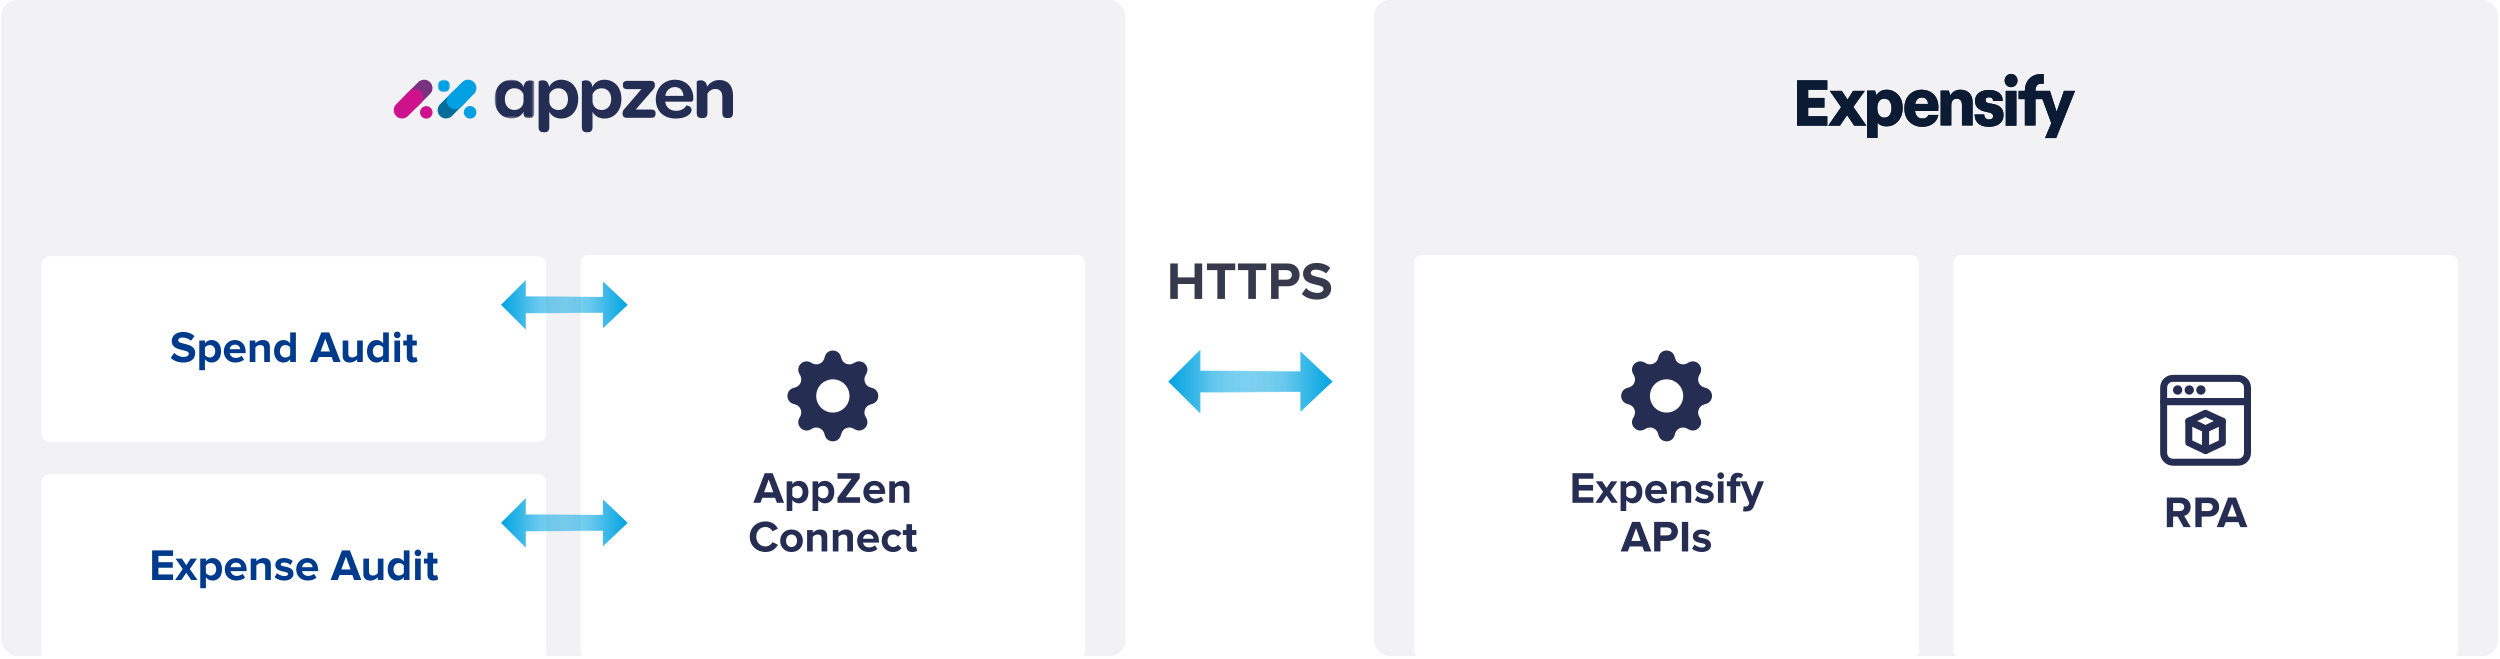 <svg width="873" height="230" viewBox="0 0 873 230" fill="none" xmlns="http://www.w3.org/2000/svg">
<g clip-path="url(#clip0_306_20740)">
<rect x="0.4" width="392.647" height="229.103" rx="5.639" fill="#F2F2F4"/>
<path fill-rule="evenodd" clip-rule="evenodd" d="M162.311 35.999L159.47 38.84L157.79 40.524C157.778 40.536 157.766 40.548 157.754 40.556C156.613 41.661 154.794 41.649 153.669 40.524C153.098 39.958 152.817 39.209 152.817 38.464C152.817 37.719 153.098 36.97 153.669 36.403L155.349 34.723L158.194 31.878C159.331 30.741 161.174 30.741 162.311 31.878C163.452 33.015 163.452 34.862 162.311 35.999Z" fill="#006D9B"/>
<path fill-rule="evenodd" clip-rule="evenodd" d="M198.345 34.611C198.345 32.337 196.997 30.831 195.068 30.831C193.482 30.831 192.372 31.65 191.817 32.946V35.377C191.817 37.174 193.27 38.416 195.015 38.416C197.023 38.416 198.345 36.884 198.345 34.611ZM201.914 34.584C201.914 38.602 199.482 41.403 195.94 41.403C193.958 41.403 192.504 40.346 191.817 39.051V44.39C191.817 45.737 191.13 46.187 190.178 46.187H189.782C188.777 46.187 188.09 45.764 188.09 44.39V28.46C188.09 28.328 188.751 28.037 189.517 28.037C190.363 28.037 191.341 28.399 191.658 29.8C191.685 29.906 191.711 30.17 191.738 30.381C192.504 28.822 194.011 27.844 195.966 27.844C199.455 27.844 201.914 30.461 201.914 34.584Z" fill="#242E54"/>
<mask id="mask0_306_20740" style="mask-type:alpha" maskUnits="userSpaceOnUse" x="172" y="27" width="15" height="15">
<path fill-rule="evenodd" clip-rule="evenodd" d="M172.719 27.831H186.542V41.39H172.719V27.831Z" fill="white"/>
</mask>
<g mask="url(#mask0_306_20740)">
<path fill-rule="evenodd" clip-rule="evenodd" d="M179.617 38.403C181.361 38.403 182.814 37.161 182.814 35.364V32.932C182.259 31.637 181.149 30.817 179.564 30.817C177.634 30.817 176.286 32.324 176.286 34.597C176.286 36.87 177.608 38.403 179.617 38.403ZM178.665 27.831C180.621 27.831 182.128 28.809 182.894 30.368C182.921 30.157 182.947 29.892 182.973 29.787C183.291 28.386 184.269 28.024 185.114 28.024C185.881 28.024 186.541 28.315 186.541 28.447V39.451C186.541 40.825 185.854 41.248 184.85 41.248H184.454C183.502 41.248 182.815 40.798 182.815 39.451V39.037C182.128 40.332 180.674 41.39 178.692 41.39C175.15 41.39 172.718 38.588 172.718 34.57C172.718 30.448 175.176 27.831 178.665 27.831Z" fill="#242E54"/>
</g>
<path fill-rule="evenodd" clip-rule="evenodd" d="M213.438 34.611C213.438 32.337 212.09 30.831 210.16 30.831C208.574 30.831 207.464 31.65 206.909 32.946V35.377C206.909 37.174 208.363 38.416 210.107 38.416C212.116 38.416 213.438 36.884 213.438 34.611ZM217.006 34.584C217.006 38.602 214.574 41.403 211.032 41.403C209.05 41.403 207.596 40.346 206.91 39.051V44.39C206.91 45.737 206.222 46.187 205.271 46.187H204.874C203.869 46.187 203.183 45.764 203.183 44.39V28.46C203.183 28.328 203.844 28.037 204.61 28.037C205.455 28.037 206.433 28.399 206.75 29.8C206.777 29.906 206.803 30.17 206.83 30.381C207.596 28.822 209.103 27.844 211.059 27.844C214.548 27.844 217.006 30.461 217.006 34.584Z" fill="#242E54"/>
<path fill-rule="evenodd" clip-rule="evenodd" d="M217.407 39.601C217.407 38.755 217.645 38.49 218.227 37.83L223.989 31.117H218.993C217.989 31.117 217.513 30.694 217.513 29.768V29.583C217.513 28.711 217.989 28.235 218.993 28.235H227.266C228.297 28.235 228.693 28.87 228.693 29.531V29.716C228.693 30.509 228.482 30.8 227.9 31.46L221.98 38.253H227.451C228.455 38.253 228.931 38.676 228.931 39.601V39.759C228.931 40.658 228.455 41.134 227.451 41.134H218.835C217.804 41.134 217.407 40.473 217.407 39.812V39.601Z" fill="#242E54"/>
<path fill-rule="evenodd" clip-rule="evenodd" d="M235.658 30.404C233.888 30.404 232.566 31.673 232.328 33.47H238.672C238.566 31.594 237.43 30.404 235.658 30.404ZM235.685 27.84C239.517 27.84 242.107 30.51 242.107 34.289V34.527C242.081 35.162 241.896 35.505 241.209 35.505H232.275L232.355 35.928C232.751 37.62 234.152 38.703 236.055 38.703C237.984 38.703 239.094 37.858 239.676 36.827C239.702 36.774 241.5 36.932 241.5 38.413C241.5 39.126 240.997 39.866 240.072 40.421C239.121 41.003 237.747 41.4 235.949 41.4C231.747 41.4 228.998 38.783 228.998 34.686C228.998 30.747 231.799 27.84 235.685 27.84Z" fill="#242E54"/>
<path fill-rule="evenodd" clip-rule="evenodd" d="M255.963 33.258V39.469C255.963 40.817 255.25 41.239 254.298 41.239H253.902C252.924 41.239 252.237 40.843 252.237 39.469V33.839C252.237 32.121 251.364 31.063 249.858 31.063C248.563 31.063 247.559 31.751 247.03 32.755V39.469C247.03 40.817 246.343 41.239 245.391 41.239H244.995C243.99 41.239 243.303 40.843 243.303 39.469V28.46C243.303 28.328 243.964 28.037 244.704 28.037C245.708 28.037 246.712 28.606 246.924 30.271C247.849 28.896 249.197 27.945 251.18 27.945C254.536 27.945 255.963 30.324 255.963 33.258Z" fill="#242E54"/>
<path fill-rule="evenodd" clip-rule="evenodd" d="M151.046 39.24C151.046 40.45 150.066 41.431 148.856 41.431C147.646 41.431 146.666 40.45 146.666 39.24C146.666 38.031 147.646 37.05 148.856 37.05C150.066 37.05 151.046 38.031 151.046 39.24Z" fill="#CE128C"/>
<path fill-rule="evenodd" clip-rule="evenodd" d="M166.358 39.225C166.358 40.435 165.378 41.416 164.168 41.416C162.959 41.416 161.979 40.435 161.979 39.225C161.979 38.016 162.959 37.035 164.168 37.035C165.378 37.035 166.358 38.016 166.358 39.225Z" fill="#00A0E3"/>
<mask id="mask1_306_20740" style="mask-type:alpha" maskUnits="userSpaceOnUse" x="152" y="27" width="6" height="6">
<path fill-rule="evenodd" clip-rule="evenodd" d="M152.819 27.831H157.199V32.211H152.819V27.831Z" fill="white"/>
</mask>
<g mask="url(#mask1_306_20740)">
<path fill-rule="evenodd" clip-rule="evenodd" d="M157.199 30.021C157.199 31.23 156.219 32.211 155.009 32.211C153.8 32.211 152.819 31.23 152.819 30.021C152.819 28.811 153.8 27.831 155.009 27.831C156.219 27.831 157.199 28.811 157.199 30.021Z" fill="#00A0E3"/>
</g>
<path fill-rule="evenodd" clip-rule="evenodd" d="M165.503 32.807L162.662 35.648L160.981 37.333C160.97 37.344 160.958 37.356 160.946 37.364C159.805 38.47 157.986 38.458 156.861 37.333C156.29 36.766 156.009 36.017 156.009 35.272C156.009 34.527 156.29 33.778 156.861 33.212L158.541 31.532L161.386 28.687C162.523 27.549 164.365 27.549 165.503 28.687C166.644 29.824 166.644 31.67 165.503 32.807Z" fill="#00A0E3"/>
<path fill-rule="evenodd" clip-rule="evenodd" d="M150.173 32.807L147.332 35.648L145.651 37.333C145.64 37.344 145.628 37.356 145.616 37.364C144.475 38.47 142.656 38.458 141.531 37.333C140.96 36.766 140.679 36.017 140.679 35.272C140.679 34.527 140.96 33.778 141.531 33.212L143.211 31.532L146.056 28.687C147.193 27.549 149.035 27.549 150.173 28.687C151.314 29.824 151.314 31.67 150.173 32.807Z" fill="#78317E"/>
<path fill-rule="evenodd" clip-rule="evenodd" d="M146.978 36.002L144.137 38.843L142.457 40.527C142.445 40.539 142.433 40.551 142.421 40.559C141.28 41.664 139.461 41.653 138.336 40.527C137.765 39.961 137.484 39.212 137.484 38.467C137.484 37.721 137.765 36.973 138.336 36.406L140.016 34.726L142.861 31.881C143.998 30.744 145.841 30.744 146.978 31.881C148.119 33.018 148.119 34.865 146.978 36.002Z" fill="#CE128C"/>
<g filter="url(#filter0_ddd_306_20740)">
<path d="M14.499 76.838C14.499 75.28 15.761 74.018 17.319 74.018H187.912C189.469 74.018 190.732 75.28 190.732 76.838V136.052C190.732 137.609 189.469 138.871 187.912 138.871H17.319C15.761 138.871 14.499 137.609 14.499 136.052V76.838Z" fill="white"/>
<path d="M64.03 111.131C66.806 111.131 68.171 109.704 68.171 107.812C68.171 103.95 62.231 105.051 62.231 103.423C62.231 102.803 62.759 102.4 63.689 102.4C64.744 102.4 65.86 102.756 66.698 103.532L67.923 101.888C66.899 100.942 65.535 100.445 63.891 100.445C61.456 100.445 59.967 101.872 59.967 103.594C59.967 107.486 65.922 106.23 65.922 108.029C65.922 108.634 65.349 109.177 64.123 109.177C62.697 109.177 61.565 108.525 60.836 107.765L59.626 109.487C60.603 110.464 62.03 111.131 64.03 111.131ZM73.872 111.131C75.795 111.131 77.191 109.689 77.191 107.192C77.191 104.695 75.795 103.268 73.872 103.268C72.957 103.268 72.135 103.671 71.561 104.4V103.454H69.592V113.798H71.561V109.983C72.182 110.759 72.988 111.131 73.872 111.131ZM73.252 109.378C72.616 109.378 71.887 108.991 71.561 108.51V105.873C71.903 105.377 72.616 105.02 73.252 105.02C74.384 105.02 75.159 105.904 75.159 107.192C75.159 108.494 74.384 109.378 73.252 109.378ZM82.154 111.131C83.317 111.131 84.496 110.774 85.24 110.092L84.356 108.789C83.875 109.254 83.007 109.518 82.371 109.518C81.099 109.518 80.355 108.758 80.215 107.843H85.783V107.378C85.783 104.943 84.278 103.268 82.03 103.268C79.766 103.268 78.153 105.02 78.153 107.192C78.153 109.595 79.874 111.131 82.154 111.131ZM83.891 106.478H80.2C80.277 105.734 80.805 104.881 82.03 104.881C83.332 104.881 83.829 105.765 83.891 106.478ZM94.246 110.945V105.656C94.246 104.199 93.455 103.268 91.796 103.268C90.586 103.268 89.656 103.857 89.175 104.416V103.454H87.206V110.945H89.175V105.889C89.516 105.455 90.106 105.02 90.881 105.02C91.718 105.02 92.261 105.377 92.261 106.416V110.945H94.246ZM103.32 110.945V100.601H101.335V104.416C100.746 103.64 99.909 103.268 99.025 103.268C97.117 103.268 95.706 104.757 95.706 107.192C95.706 109.704 97.148 111.131 99.025 111.131C99.939 111.131 100.746 110.728 101.335 109.983V110.945H103.32ZM99.645 109.378C98.513 109.378 97.737 108.494 97.737 107.192C97.737 105.904 98.513 105.02 99.645 105.02C100.296 105.02 101.01 105.377 101.335 105.873V108.525C101.01 109.022 100.296 109.378 99.645 109.378ZM118.949 110.945L114.964 100.601H112.203L108.218 110.945H110.714L111.366 109.192H115.801L116.453 110.945H118.949ZM115.196 107.254H111.971L113.583 102.803L115.196 107.254ZM126.687 110.945V103.454H124.717V108.525C124.376 108.96 123.771 109.378 123.011 109.378C122.174 109.378 121.631 109.037 121.631 107.998V103.454H119.661V108.774C119.661 110.231 120.437 111.131 122.081 111.131C123.306 111.131 124.205 110.557 124.717 109.999V110.945H126.687ZM135.776 110.945V100.601H133.791V104.416C133.202 103.64 132.364 103.268 131.48 103.268C129.573 103.268 128.161 104.757 128.161 107.192C128.161 109.704 129.604 111.131 131.48 111.131C132.395 111.131 133.202 110.728 133.791 109.983V110.945H135.776ZM132.101 109.378C130.968 109.378 130.193 108.494 130.193 107.192C130.193 105.904 130.968 105.02 132.101 105.02C132.752 105.02 133.465 105.377 133.791 105.873V108.525C133.465 109.022 132.752 109.378 132.101 109.378ZM138.706 102.648C139.358 102.648 139.885 102.12 139.885 101.469C139.885 100.818 139.358 100.306 138.706 100.306C138.07 100.306 137.543 100.818 137.543 101.469C137.543 102.12 138.07 102.648 138.706 102.648ZM139.699 110.945V103.454H137.729V110.945H139.699ZM144.164 111.131C144.986 111.131 145.513 110.914 145.808 110.65L145.389 109.146C145.281 109.27 145.002 109.378 144.707 109.378C144.273 109.378 144.025 109.022 144.025 108.541V105.176H145.544V103.454H144.025V101.407H142.055V103.454H140.814V105.176H142.055V109.068C142.055 110.417 142.784 111.131 144.164 111.131Z" fill="#003A8C"/>
</g>
<g filter="url(#filter1_ddd_306_20740)">
<path d="M14.499 152.97C14.499 151.413 15.761 150.15 17.319 150.15H187.912C189.469 150.15 190.732 151.413 190.732 152.97V212.184C190.732 213.742 189.469 215.004 187.912 215.004H17.319C15.761 215.004 14.499 213.742 14.499 212.184V152.97Z" fill="white"/>
<path d="M60.443 187.077V185.139H55.325V182.781H60.334V180.843H55.325V178.672H60.443V176.733H53.123V187.077H60.443ZM68.957 187.077L66.29 183.231L68.786 179.587H66.584L65.049 181.882L63.498 179.587H61.296L63.808 183.231L61.141 187.077H63.327L65.049 184.549L66.755 187.077H68.957ZM74.213 187.263C76.136 187.263 77.532 185.821 77.532 183.324C77.532 180.827 76.136 179.401 74.213 179.401C73.298 179.401 72.476 179.804 71.902 180.533V179.587H69.933V189.931H71.902V186.116C72.522 186.891 73.329 187.263 74.213 187.263ZM73.593 185.511C72.957 185.511 72.228 185.123 71.902 184.642V182.006C72.243 181.51 72.957 181.153 73.593 181.153C74.725 181.153 75.5 182.037 75.5 183.324C75.5 184.627 74.725 185.511 73.593 185.511ZM82.495 187.263C83.658 187.263 84.836 186.907 85.581 186.224L84.697 184.922C84.216 185.387 83.347 185.65 82.712 185.65C81.44 185.65 80.696 184.891 80.556 183.976H86.124V183.51C86.124 181.075 84.619 179.401 82.371 179.401C80.106 179.401 78.493 181.153 78.493 183.324C78.493 185.728 80.215 187.263 82.495 187.263ZM84.231 182.611H80.54C80.618 181.866 81.145 181.013 82.371 181.013C83.673 181.013 84.169 181.897 84.231 182.611ZM94.587 187.077V181.789C94.587 180.331 93.796 179.401 92.137 179.401C90.927 179.401 89.997 179.99 89.516 180.548V179.587H87.546V187.077H89.516V182.022C89.857 181.587 90.446 181.153 91.222 181.153C92.059 181.153 92.602 181.51 92.602 182.549V187.077H94.587ZM99.226 187.263C101.304 187.263 102.482 186.255 102.482 184.875C102.482 181.851 98.031 182.781 98.031 181.68C98.031 181.262 98.497 180.951 99.21 180.951C100.125 180.951 100.978 181.355 101.428 181.82L102.219 180.424C101.474 179.835 100.466 179.401 99.21 179.401C97.225 179.401 96.139 180.502 96.139 181.758C96.139 184.704 100.575 183.696 100.575 184.922C100.575 185.387 100.172 185.713 99.319 185.713C98.388 185.713 97.287 185.201 96.729 184.673L95.876 186.1C96.667 186.829 97.923 187.263 99.226 187.263ZM107.438 187.263C108.602 187.263 109.78 186.907 110.525 186.224L109.641 184.922C109.16 185.387 108.291 185.65 107.656 185.65C106.384 185.65 105.639 184.891 105.5 183.976H111.067V183.51C111.067 181.075 109.563 179.401 107.314 179.401C105.05 179.401 103.437 181.153 103.437 183.324C103.437 185.728 105.159 187.263 107.438 187.263ZM109.175 182.611H105.484C105.562 181.866 106.089 181.013 107.314 181.013C108.617 181.013 109.113 181.897 109.175 182.611ZM126.166 187.077L122.18 176.733H119.42L115.434 187.077H117.931L118.582 185.325H123.018L123.669 187.077H126.166ZM122.413 183.386H119.187L120.8 178.935L122.413 183.386ZM133.903 187.077V179.587H131.934V184.658C131.592 185.092 130.988 185.511 130.228 185.511C129.39 185.511 128.847 185.17 128.847 184.131V179.587H126.878V184.906C126.878 186.364 127.653 187.263 129.297 187.263C130.522 187.263 131.422 186.69 131.934 186.131V187.077H133.903ZM142.993 187.077V176.733H141.008V180.548C140.418 179.773 139.581 179.401 138.697 179.401C136.789 179.401 135.378 180.889 135.378 183.324C135.378 185.837 136.82 187.263 138.697 187.263C139.612 187.263 140.418 186.86 141.008 186.116V187.077H142.993ZM139.317 185.511C138.185 185.511 137.41 184.627 137.41 183.324C137.41 182.037 138.185 181.153 139.317 181.153C139.969 181.153 140.682 181.51 141.008 182.006V184.658C140.682 185.154 139.969 185.511 139.317 185.511ZM145.923 178.78C146.574 178.78 147.101 178.253 147.101 177.602C147.101 176.95 146.574 176.438 145.923 176.438C145.287 176.438 144.76 176.95 144.76 177.602C144.76 178.253 145.287 178.78 145.923 178.78ZM146.915 187.077V179.587H144.946V187.077H146.915ZM151.381 187.263C152.203 187.263 152.73 187.046 153.025 186.783L152.606 185.278C152.497 185.402 152.218 185.511 151.924 185.511C151.489 185.511 151.241 185.154 151.241 184.673V181.308H152.761V179.587H151.241V177.54H149.272V179.587H148.031V181.308H149.272V185.201C149.272 186.55 150 187.263 151.381 187.263Z" fill="#003A8C"/>
</g>
<g filter="url(#filter2_ddd_306_20740)">
<rect x="202.716" y="74.018" width="176.233" height="140.986" rx="2.731" fill="white"/>
<path d="M293.618 109.502C292.799 106.726 288.865 106.726 288.047 109.502L287.848 110.176C287.726 110.592 287.512 110.975 287.223 111.297C286.933 111.619 286.575 111.872 286.175 112.038C285.775 112.204 285.342 112.278 284.91 112.255C284.477 112.232 284.055 112.112 283.675 111.905L283.06 111.568C280.517 110.184 277.735 112.966 279.121 115.508L279.456 116.124C280.34 117.75 279.501 119.774 277.727 120.298L277.053 120.496C274.277 121.315 274.277 125.248 277.053 126.067L277.727 126.265C278.143 126.388 278.525 126.601 278.848 126.891C279.17 127.181 279.423 127.539 279.589 127.939C279.755 128.339 279.829 128.771 279.806 129.204C279.783 129.636 279.663 130.058 279.456 130.439L279.119 131.053C277.735 133.597 280.517 136.379 283.058 134.993L283.675 134.658C284.055 134.45 284.477 134.331 284.91 134.308C285.342 134.285 285.775 134.359 286.175 134.525C286.575 134.69 286.933 134.944 287.223 135.266C287.512 135.588 287.726 135.971 287.848 136.386L288.047 137.061C288.865 139.836 292.799 139.836 293.618 137.061L293.816 136.386C293.938 135.971 294.152 135.588 294.442 135.266C294.731 134.944 295.089 134.69 295.49 134.525C295.89 134.359 296.322 134.285 296.755 134.308C297.187 134.331 297.609 134.45 297.989 134.658L298.604 134.995C301.148 136.379 303.929 133.597 302.543 131.055L302.208 130.439C302.001 130.058 301.882 129.636 301.859 129.204C301.836 128.771 301.91 128.339 302.075 127.939C302.241 127.539 302.494 127.181 302.817 126.891C303.139 126.601 303.522 126.388 303.937 126.265L304.611 126.067C307.387 125.248 307.387 121.315 304.611 120.496L303.937 120.298C303.522 120.175 303.139 119.961 302.817 119.672C302.494 119.382 302.241 119.024 302.075 118.624C301.91 118.224 301.836 117.792 301.859 117.359C301.882 116.926 302.001 116.504 302.208 116.124L302.545 115.509C303.929 112.966 301.148 110.184 298.606 111.57L297.989 111.905C297.609 112.112 297.187 112.232 296.755 112.255C296.322 112.278 295.89 112.204 295.49 112.038C295.089 111.872 294.731 111.619 294.442 111.297C294.152 110.975 293.938 110.592 293.816 110.176L293.618 109.502ZM290.832 129.09C289.291 129.09 287.814 128.478 286.725 127.389C285.635 126.3 285.023 124.822 285.023 123.281C285.023 121.741 285.635 120.263 286.725 119.174C287.814 118.084 289.291 117.472 290.832 117.472C292.372 117.472 293.849 118.084 294.938 119.173C296.027 120.262 296.639 121.739 296.639 123.279C296.639 124.82 296.027 126.297 294.938 127.386C293.849 128.475 292.372 129.086 290.832 129.086V129.09Z" fill="#252D53"/>
<path d="M273.795 160.601L269.809 150.257H267.048L263.063 160.601H265.56L266.211 158.849H270.646L271.298 160.601H273.795ZM270.042 156.91H266.816L268.429 152.459L270.042 156.91ZM278.984 160.788C280.907 160.788 282.302 159.345 282.302 156.848C282.302 154.352 280.907 152.925 278.984 152.925C278.069 152.925 277.247 153.328 276.673 154.057V153.111H274.703V163.455H276.673V159.64C277.293 160.415 278.1 160.788 278.984 160.788ZM278.363 159.035C277.727 159.035 276.999 158.647 276.673 158.167V155.53C277.014 155.034 277.727 154.677 278.363 154.677C279.495 154.677 280.271 155.561 280.271 156.848C280.271 158.151 279.495 159.035 278.363 159.035ZM288.025 160.788C289.948 160.788 291.344 159.345 291.344 156.848C291.344 154.352 289.948 152.925 288.025 152.925C287.11 152.925 286.288 153.328 285.714 154.057V153.111H283.745V163.455H285.714V159.64C286.335 160.415 287.141 160.788 288.025 160.788ZM287.405 159.035C286.769 159.035 286.04 158.647 285.714 158.167V155.53C286.056 155.034 286.769 154.677 287.405 154.677C288.537 154.677 289.312 155.561 289.312 156.848C289.312 158.151 288.537 159.035 287.405 159.035ZM300.339 160.601V158.663H295.345L300.23 152.025V150.257H292.461V152.196H297.346L292.461 158.818V160.601H300.339ZM305.485 160.788C306.648 160.788 307.826 160.431 308.571 159.748L307.687 158.446C307.206 158.911 306.338 159.175 305.702 159.175C304.43 159.175 303.686 158.415 303.546 157.5H309.114V157.034C309.114 154.6 307.609 152.925 305.361 152.925C303.096 152.925 301.484 154.677 301.484 156.848C301.484 159.252 303.205 160.788 305.485 160.788ZM307.222 156.135H303.531C303.608 155.391 304.135 154.538 305.361 154.538C306.663 154.538 307.16 155.422 307.222 156.135ZM317.577 160.601V155.313C317.577 153.855 316.786 152.925 315.127 152.925C313.917 152.925 312.987 153.514 312.506 154.072V153.111H310.536V160.601H312.506V155.546C312.847 155.111 313.436 154.677 314.212 154.677C315.049 154.677 315.592 155.034 315.592 156.073V160.601H317.577ZM267.34 177.788C269.605 177.788 270.923 176.531 271.652 175.244L269.76 174.329C269.326 175.167 268.395 175.833 267.34 175.833C265.448 175.833 264.084 174.391 264.084 172.437C264.084 170.483 265.448 169.041 267.34 169.041C268.395 169.041 269.326 169.708 269.76 170.545L271.652 169.615C270.923 168.312 269.605 167.087 267.34 167.087C264.223 167.087 261.819 169.242 261.819 172.437C261.819 175.616 264.223 177.788 267.34 177.788ZM276.39 177.788C278.871 177.788 280.36 175.973 280.36 173.848C280.36 171.724 278.871 169.925 276.39 169.925C273.924 169.925 272.435 171.724 272.435 173.848C272.435 175.973 273.924 177.788 276.39 177.788ZM276.39 176.035C275.165 176.035 274.483 175.027 274.483 173.848C274.483 172.685 275.165 171.677 276.39 171.677C277.631 171.677 278.313 172.685 278.313 173.848C278.313 175.027 277.631 176.035 276.39 176.035ZM288.877 177.601V172.313C288.877 170.855 288.086 169.925 286.427 169.925C285.217 169.925 284.287 170.514 283.806 171.072V170.111H281.837V177.601H283.806V172.546C284.147 172.111 284.737 171.677 285.512 171.677C286.35 171.677 286.892 172.034 286.892 173.073V177.601H288.877ZM297.858 177.601V172.313C297.858 170.855 297.067 169.925 295.408 169.925C294.198 169.925 293.268 170.514 292.787 171.072V170.111H290.818V177.601H292.787V172.546C293.128 172.111 293.718 171.677 294.493 171.677C295.331 171.677 295.873 172.034 295.873 173.073V177.601H297.858ZM303.319 177.788C304.482 177.788 305.661 177.431 306.405 176.748L305.521 175.446C305.04 175.911 304.172 176.175 303.536 176.175C302.264 176.175 301.52 175.415 301.38 174.5H306.948V174.034C306.948 171.6 305.444 169.925 303.195 169.925C300.931 169.925 299.318 171.677 299.318 173.848C299.318 176.252 301.039 177.788 303.319 177.788ZM305.056 173.135H301.365C301.442 172.391 301.97 171.538 303.195 171.538C304.498 171.538 304.994 172.422 305.056 173.135ZM311.86 177.788C313.395 177.788 314.326 177.105 314.822 176.423L313.535 175.213C313.178 175.725 312.635 176.035 311.953 176.035C310.759 176.035 309.921 175.151 309.921 173.848C309.921 172.546 310.759 171.677 311.953 171.677C312.635 171.677 313.178 171.956 313.535 172.484L314.822 171.274C314.326 170.592 313.395 169.925 311.86 169.925C309.565 169.925 307.89 171.553 307.89 173.848C307.89 176.159 309.565 177.788 311.86 177.788ZM318.622 177.788C319.444 177.788 319.971 177.57 320.266 177.307L319.847 175.802C319.739 175.927 319.46 176.035 319.165 176.035C318.731 176.035 318.483 175.678 318.483 175.198V171.832H320.002V170.111H318.483V168.064H316.513V170.111H315.272V171.832H316.513V175.725C316.513 177.074 317.242 177.788 318.622 177.788Z" fill="#252D53"/>
</g>
<path d="M174.959 106.445L183.612 115.098V109.38H206.692V103.51H183.612V97.792L174.959 106.445Z" fill="url(#paint0_linear_306_20740)"/>
<path d="M219.193 106.445L210.54 114.651V109.228H187.46V103.661H210.54V98.238L219.193 106.445Z" fill="url(#paint1_linear_306_20740)"/>
<path d="M174.959 182.578L183.612 191.23V185.512H206.692V179.642H183.612V173.924L174.959 182.578Z" fill="url(#paint2_linear_306_20740)"/>
<path d="M219.193 182.578L210.54 190.784V185.361H187.46V179.794H210.54V174.371L219.193 182.578Z" fill="url(#paint3_linear_306_20740)"/>
<path d="M419.795 104.395V92.007H417.139V96.873H411.289V92.007H408.651V104.395H411.289V99.176H417.139V104.395H419.795ZM427.753 104.395V94.329H431.356V92.007H421.475V94.329H425.097V104.395H427.753ZM438.563 104.395V94.329H442.166V92.007H432.285V94.329H435.907V104.395H438.563ZM446.494 104.395V99.975H449.651C452.326 99.975 453.812 98.155 453.812 96C453.812 93.827 452.344 92.007 449.651 92.007H443.857V104.395H446.494ZM449.28 97.653H446.494V94.329H449.28C450.32 94.329 451.119 94.96 451.119 96C451.119 97.022 450.32 97.653 449.28 97.653ZM459.885 104.618C463.21 104.618 464.844 102.91 464.844 100.644C464.844 96.019 457.731 97.338 457.731 95.387C457.731 94.644 458.362 94.162 459.476 94.162C460.739 94.162 462.077 94.589 463.08 95.517L464.547 93.549C463.321 92.416 461.687 91.821 459.718 91.821C456.802 91.821 455.019 93.53 455.019 95.592C455.019 100.254 462.151 98.749 462.151 100.904C462.151 101.628 461.464 102.278 459.997 102.278C458.288 102.278 456.932 101.498 456.059 100.588L454.61 102.65C455.78 103.82 457.489 104.618 459.885 104.618Z" fill="#363A4C"/>
<path d="M407.948 133.249L419.17 144.406V137.033H449.102V129.464H419.17V122.09L407.948 133.249Z" fill="url(#paint4_linear_306_20740)"/>
<path d="M465.314 133.249L454.092 143.831V136.838H424.16V129.659H454.092V122.666L465.314 133.249Z" fill="url(#paint5_linear_306_20740)"/>
<rect x="479.754" width="392.647" height="229.103" rx="5.639" fill="#F2F2F4"/>
<g clip-path="url(#clip1_306_20740)">
<path d="M627.544 43.889H638.096V40.609H631.423V37.569H637.088V34.209H631.423V31.329H638.096V28.049H627.544V43.889Z" fill="#0B1B34"/>
<path d="M658.968 31.329C657.339 31.329 656.252 31.809 655.321 33.169H655.244L654.778 31.649H651.985V48.129H655.632V42.929H655.709C656.408 43.729 657.416 44.129 658.813 44.129C662.072 44.129 664.399 41.329 664.399 37.889V37.409C664.399 33.649 661.684 31.329 658.968 31.329ZM658.037 41.089C656.33 41.089 655.554 39.649 655.554 37.729C655.554 35.889 656.33 34.449 658.037 34.449C659.744 34.449 660.52 35.969 660.52 37.809C660.52 39.649 659.666 41.089 658.037 41.089Z" fill="#0B1B34"/>
<path d="M676.891 37.409C676.891 33.329 674.098 31.329 671.072 31.329C667.658 31.329 665.02 33.809 665.02 37.649V38.049C665.02 41.969 667.89 44.289 671.227 44.289C673.942 44.289 676.348 42.929 676.891 40.129H673.399C673.011 41.089 672.235 41.409 671.304 41.409C669.753 41.409 668.899 40.289 668.744 38.769H676.813C676.813 38.449 676.891 37.889 676.891 37.409ZM668.821 36.289C668.977 35.009 669.753 34.049 671.149 34.049C672.391 34.049 673.244 34.929 673.244 36.289H668.821Z" fill="#0B1B34"/>
<path d="M684.573 31.329C683.099 31.329 681.935 31.889 681.081 33.249H681.004L680.538 31.649H677.667V43.809H681.392V36.769C681.392 35.249 682.09 34.449 683.332 34.449C684.34 34.449 685.116 35.089 685.116 36.769V43.809H688.84V35.649C688.84 33.329 687.521 31.329 684.573 31.329Z" fill="#0B1B34"/>
<path d="M694.427 36.049C693.806 35.889 693.341 35.649 693.341 34.929C693.341 34.369 693.728 33.969 694.582 33.969C695.513 33.969 695.979 34.449 695.979 35.249H699.315V35.009C699.315 32.449 697.065 31.409 694.504 31.409C692.254 31.409 689.694 32.369 689.694 35.249V35.409C689.694 36.289 690.004 37.089 690.547 37.649C691.711 38.849 693.496 39.009 694.737 39.329C695.746 39.569 695.979 40.049 695.979 40.609C695.979 41.329 695.435 41.729 694.582 41.729C693.573 41.729 692.953 41.169 692.875 39.969H689.539V40.209C689.694 43.169 691.866 44.289 694.582 44.289C696.987 44.289 699.625 43.169 699.625 40.289V39.969C699.625 39.089 699.315 38.289 698.849 37.729C697.763 36.449 695.901 36.289 694.427 36.049Z" fill="#0B1B34"/>
<path d="M704.126 31.729H700.401V43.889H704.126V31.729Z" fill="#0B1B34"/>
<path d="M651.209 31.729H647.097L645.157 34.769L643.14 31.729H638.95L642.907 37.409L638.407 43.889H642.519L645.002 40.209L647.485 43.889H651.752L647.174 37.329L651.209 31.729Z" fill="#0B1B34"/>
<path d="M702.264 25.809C701.022 25.809 700.014 26.849 700.014 28.129C700.014 29.409 701.022 30.449 702.264 30.449C703.505 30.449 704.514 29.409 704.514 28.129C704.514 26.849 703.505 25.809 702.264 25.809Z" fill="#0B1B34"/>
<path d="M710.798 31.729V31.329C710.798 30.289 711.497 29.249 712.583 29.249C712.738 29.249 713.669 29.249 713.669 29.249V25.889H712.35C709.169 25.969 707.074 28.449 707.074 31.569V31.729H704.901V34.609H707.074V43.809H710.798V34.609H713.204L716.307 43.009L714.135 48.209H718.014L724.609 31.729H720.73L718.169 39.009L715.842 31.729H710.798Z" fill="#0B1B34"/>
<path d="M627.544 43.889H638.096V40.609H631.423V37.569H637.088V34.209H631.423V31.329H638.096V28.049H627.544V43.889Z" fill="#0B1B34"/>
<path d="M658.968 31.329C657.339 31.329 656.252 31.809 655.321 33.169H655.244L654.778 31.649H651.985V48.129H655.632V42.929H655.709C656.408 43.729 657.416 44.129 658.813 44.129C662.072 44.129 664.399 41.329 664.399 37.889V37.409C664.399 33.649 661.684 31.329 658.968 31.329ZM658.037 41.089C656.33 41.089 655.554 39.649 655.554 37.729C655.554 35.889 656.33 34.449 658.037 34.449C659.744 34.449 660.52 35.969 660.52 37.809C660.52 39.649 659.666 41.089 658.037 41.089Z" fill="#0B1B34"/>
<path d="M676.891 37.409C676.891 33.329 674.098 31.329 671.072 31.329C667.658 31.329 665.02 33.809 665.02 37.649V38.049C665.02 41.969 667.89 44.289 671.227 44.289C673.942 44.289 676.348 42.929 676.891 40.129H673.399C673.011 41.089 672.235 41.409 671.304 41.409C669.753 41.409 668.899 40.289 668.744 38.769H676.813C676.813 38.449 676.891 37.889 676.891 37.409ZM668.821 36.289C668.977 35.009 669.753 34.049 671.149 34.049C672.391 34.049 673.244 34.929 673.244 36.289H668.821Z" fill="#0B1B34"/>
<path d="M684.573 31.329C683.099 31.329 681.935 31.889 681.081 33.249H681.004L680.538 31.649H677.667V43.809H681.392V36.769C681.392 35.249 682.09 34.449 683.332 34.449C684.34 34.449 685.116 35.089 685.116 36.769V43.809H688.84V35.649C688.84 33.329 687.521 31.329 684.573 31.329Z" fill="#0B1B34"/>
<path d="M694.427 36.049C693.806 35.889 693.341 35.649 693.341 34.929C693.341 34.369 693.728 33.969 694.582 33.969C695.513 33.969 695.979 34.449 695.979 35.249H699.315V35.009C699.315 32.449 697.065 31.409 694.504 31.409C692.254 31.409 689.694 32.369 689.694 35.249V35.409C689.694 36.289 690.004 37.089 690.547 37.649C691.711 38.849 693.496 39.009 694.737 39.329C695.746 39.569 695.979 40.049 695.979 40.609C695.979 41.329 695.435 41.729 694.582 41.729C693.573 41.729 692.953 41.169 692.875 39.969H689.539V40.209C689.694 43.169 691.866 44.289 694.582 44.289C696.987 44.289 699.625 43.169 699.625 40.289V39.969C699.625 39.089 699.315 38.289 698.849 37.729C697.763 36.449 695.901 36.289 694.427 36.049Z" fill="#0B1B34"/>
<path d="M704.126 31.729H700.401V43.889H704.126V31.729Z" fill="#0B1B34"/>
<path d="M651.209 31.729H647.097L645.157 34.769L643.14 31.729H638.95L642.907 37.409L638.407 43.889H642.519L645.002 40.209L647.485 43.889H651.752L647.174 37.329L651.209 31.729Z" fill="#0B1B34"/>
<path d="M702.264 25.809C701.022 25.809 700.014 26.849 700.014 28.129C700.014 29.409 701.022 30.449 702.264 30.449C703.505 30.449 704.514 29.409 704.514 28.129C704.514 26.849 703.505 25.809 702.264 25.809Z" fill="#0B1B34"/>
<path d="M710.798 31.729V31.329C710.798 30.289 711.497 29.249 712.583 29.249C712.738 29.249 713.669 29.249 713.669 29.249V25.889H712.35C709.169 25.969 707.074 28.449 707.074 31.569V31.729H704.901V34.609H707.074V43.809H710.798V34.609H713.204L716.307 43.009L714.135 48.209H718.014L724.609 31.729H720.73L718.169 39.009L715.842 31.729H710.798Z" fill="#0B1B34"/>
</g>
<g filter="url(#filter3_ddd_306_20740)">
<rect x="493.853" y="74.018" width="176.233" height="140.986" rx="2.731" fill="white"/>
<path d="M584.754 109.502C583.936 106.726 580.002 106.726 579.183 109.502L578.985 110.176C578.863 110.592 578.649 110.975 578.359 111.297C578.07 111.619 577.712 111.872 577.311 112.038C576.911 112.204 576.479 112.278 576.046 112.255C575.614 112.232 575.192 112.112 574.812 111.905L574.197 111.568C571.653 110.184 568.872 112.966 570.258 115.508L570.593 116.124C571.477 117.75 570.638 119.774 568.864 120.298L568.19 120.496C565.414 121.315 565.414 125.248 568.19 126.067L568.864 126.265C569.279 126.388 569.662 126.601 569.984 126.891C570.307 127.181 570.56 127.539 570.726 127.939C570.891 128.339 570.965 128.771 570.942 129.204C570.919 129.636 570.8 130.058 570.593 130.439L570.256 131.053C568.872 133.597 571.653 136.379 574.195 134.993L574.812 134.658C575.192 134.45 575.614 134.331 576.046 134.308C576.479 134.285 576.911 134.359 577.311 134.525C577.712 134.69 578.07 134.944 578.359 135.266C578.649 135.588 578.863 135.971 578.985 136.386L579.183 137.061C580.002 139.836 583.936 139.836 584.754 137.061L584.953 136.386C585.075 135.971 585.289 135.588 585.578 135.266C585.868 134.944 586.226 134.69 586.626 134.525C587.026 134.359 587.459 134.285 587.891 134.308C588.324 134.331 588.746 134.45 589.126 134.658L589.741 134.995C592.284 136.379 595.066 133.597 593.68 131.055L593.345 130.439C593.138 130.058 593.018 129.636 592.995 129.204C592.972 128.771 593.046 128.339 593.212 127.939C593.378 127.539 593.631 127.181 593.953 126.891C594.276 126.601 594.658 126.388 595.074 126.265L595.748 126.067C598.524 125.248 598.524 121.315 595.748 120.496L595.074 120.298C594.658 120.175 594.276 119.961 593.953 119.672C593.631 119.382 593.378 119.024 593.212 118.624C593.046 118.224 592.972 117.792 592.995 117.359C593.018 116.926 593.138 116.504 593.345 116.124L593.682 115.509C595.066 112.966 592.284 110.184 589.743 111.57L589.126 111.905C588.746 112.112 588.324 112.232 587.891 112.255C587.459 112.278 587.026 112.204 586.626 112.038C586.226 111.872 585.868 111.619 585.578 111.297C585.289 110.975 585.075 110.592 584.953 110.176L584.754 109.502ZM581.969 129.09C580.428 129.09 578.951 128.478 577.861 127.389C576.772 126.3 576.16 124.822 576.16 123.281C576.16 121.741 576.772 120.263 577.861 119.174C578.951 118.084 580.428 117.472 581.969 117.472C583.509 117.472 584.986 118.084 586.075 119.173C587.164 120.262 587.776 121.739 587.776 123.279C587.776 124.82 587.164 126.297 586.075 127.386C584.986 128.475 583.509 129.086 581.969 129.086V129.09Z" fill="#252D53"/>
<path d="M556.418 160.602V158.663H551.3V156.306H556.31V154.367H551.3V152.196H556.418V150.257H549.098V160.602H556.418ZM564.933 160.602L562.265 156.755L564.762 153.111H562.56L561.024 155.406L559.474 153.111H557.271L559.784 156.755L557.116 160.602H559.303L561.024 158.074L562.73 160.602H564.933ZM570.188 160.788C572.112 160.788 573.507 159.345 573.507 156.849C573.507 154.352 572.112 152.925 570.188 152.925C569.273 152.925 568.452 153.328 567.878 154.057V153.111H565.908V163.455H567.878V159.64C568.498 160.415 569.304 160.788 570.188 160.788ZM569.568 159.035C568.932 159.035 568.203 158.647 567.878 158.167V155.53C568.219 155.034 568.932 154.677 569.568 154.677C570.7 154.677 571.476 155.561 571.476 156.849C571.476 158.151 570.7 159.035 569.568 159.035ZM578.47 160.788C579.633 160.788 580.812 160.431 581.556 159.749L580.672 158.446C580.192 158.911 579.323 159.175 578.687 159.175C577.416 159.175 576.671 158.415 576.532 157.5H582.099V157.035C582.099 154.6 580.595 152.925 578.346 152.925C576.082 152.925 574.469 154.677 574.469 156.849C574.469 159.252 576.19 160.788 578.47 160.788ZM580.207 156.135H576.516C576.594 155.391 577.121 154.538 578.346 154.538C579.649 154.538 580.145 155.422 580.207 156.135ZM590.563 160.602V155.313C590.563 153.855 589.772 152.925 588.112 152.925C586.903 152.925 585.972 153.514 585.491 154.072V153.111H583.522V160.602H585.491V155.546C585.833 155.112 586.422 154.677 587.197 154.677C588.035 154.677 588.578 155.034 588.578 156.073V160.602H590.563ZM595.201 160.788C597.279 160.788 598.458 159.78 598.458 158.399C598.458 155.375 594.007 156.306 594.007 155.205C594.007 154.786 594.472 154.476 595.186 154.476C596.101 154.476 596.954 154.879 597.403 155.344L598.194 153.948C597.45 153.359 596.442 152.925 595.186 152.925C593.201 152.925 592.115 154.026 592.115 155.282C592.115 158.229 596.55 157.221 596.55 158.446C596.55 158.911 596.147 159.237 595.294 159.237C594.364 159.237 593.263 158.725 592.704 158.198L591.851 159.625C592.642 160.353 593.899 160.788 595.201 160.788ZM600.871 152.305C601.522 152.305 602.049 151.777 602.049 151.126C602.049 150.475 601.522 149.963 600.871 149.963C600.235 149.963 599.707 150.475 599.707 151.126C599.707 151.777 600.235 152.305 600.871 152.305ZM601.863 160.602V153.111H599.894V160.602H601.863ZM606.235 160.602V154.832H607.755V153.111H606.235V152.801C606.235 152.072 606.608 151.715 607.166 151.715C607.523 151.715 607.786 151.824 607.988 152.01L608.732 150.816C608.283 150.304 607.507 150.102 606.778 150.102C605.274 150.102 604.266 151.11 604.266 152.801V153.111H603.025V154.832H604.266V160.602H606.235ZM608.642 163.517C608.874 163.595 609.386 163.641 609.603 163.641C610.89 163.61 611.883 163.238 612.441 161.827L615.962 153.111H613.852L611.883 158.322L609.929 153.111H607.82L610.859 160.695L610.58 161.346C610.394 161.749 610.053 161.889 609.541 161.889C609.355 161.889 609.091 161.842 608.921 161.765L608.642 163.517ZM576.669 177.602L572.683 167.257H569.922L565.937 177.602H568.434L569.085 175.849H573.52L574.172 177.602H576.669ZM572.916 173.911H569.69L571.303 169.46L572.916 173.911ZM579.826 177.602V173.911H582.463C584.696 173.911 585.936 172.391 585.936 170.592C585.936 168.777 584.711 167.257 582.463 167.257H577.624V177.602H579.826ZM582.152 171.972H579.826V169.196H582.152C583.021 169.196 583.688 169.723 583.688 170.592C583.688 171.445 583.021 171.972 582.152 171.972ZM589.519 177.602V167.257H587.317V177.602H589.519ZM594.224 177.788C596.303 177.788 597.481 176.78 597.481 175.399C597.481 172.375 593.03 173.306 593.03 172.205C593.03 171.786 593.495 171.476 594.209 171.476C595.124 171.476 595.977 171.879 596.427 172.344L597.218 170.948C596.473 170.359 595.465 169.925 594.209 169.925C592.224 169.925 591.138 171.026 591.138 172.282C591.138 175.229 595.574 174.221 595.574 175.446C595.574 175.911 595.17 176.237 594.317 176.237C593.387 176.237 592.286 175.725 591.728 175.198L590.875 176.625C591.665 177.353 592.922 177.788 594.224 177.788Z" fill="#252D53"/>
</g>
<g filter="url(#filter4_ddd_306_20740)">
<rect x="682.069" y="74.018" width="176.233" height="140.986" rx="2.731" fill="white"/>
<path fill-rule="evenodd" clip-rule="evenodd" d="M786.045 120.394C786.045 119.208 785.573 118.069 784.736 117.23C783.896 116.392 782.758 115.92 781.572 115.92L758.799 115.92C757.613 115.92 756.475 116.392 755.635 117.23C754.798 118.069 754.326 119.208 754.326 120.394L754.326 125.274C754.326 125.948 754.873 126.495 755.546 126.495L784.826 126.495C785.5 126.495 786.047 125.948 786.047 125.274L786.047 120.394L786.045 120.394ZM783.605 120.394L783.605 124.054L756.765 124.054L756.765 120.394C756.765 119.854 756.98 119.338 757.361 118.956C757.743 118.575 758.258 118.36 758.799 118.36L781.571 118.36C782.111 118.36 782.627 118.575 783.009 118.956C783.39 119.338 783.605 119.854 783.605 120.394L783.605 120.394Z" fill="#252D53"/>
<path fill-rule="evenodd" clip-rule="evenodd" d="M786.045 143.169L786.045 125.274C786.045 124.6 785.499 124.053 784.825 124.053L755.545 124.053C754.871 124.053 754.325 124.6 754.325 125.274L754.325 143.169C754.325 144.355 754.796 145.494 755.634 146.333C756.474 147.171 757.612 147.642 758.798 147.642L781.571 147.642C782.757 147.642 783.895 147.17 784.734 146.333C785.572 145.493 786.044 144.355 786.044 143.169L786.045 143.169ZM783.605 143.169C783.605 143.709 783.39 144.224 783.01 144.607C782.628 144.988 782.112 145.202 781.572 145.202L758.799 145.202C758.259 145.202 757.743 144.988 757.361 144.607C756.98 144.225 756.766 143.709 756.766 143.169L756.765 126.494L783.606 126.494L783.606 143.169L783.605 143.169Z" fill="#252D53"/>
<path fill-rule="evenodd" clip-rule="evenodd" d="M762.053 121.207C762.053 122.105 761.324 122.834 760.426 122.834C759.527 122.834 758.799 122.105 758.799 121.207C758.799 120.309 759.527 119.58 760.426 119.58C761.324 119.58 762.053 120.309 762.053 121.207Z" fill="#252D53"/>
<path fill-rule="evenodd" clip-rule="evenodd" d="M766.119 121.207C766.119 122.105 765.39 122.834 764.492 122.834C763.594 122.834 762.865 122.105 762.865 121.207C762.865 120.309 763.594 119.58 764.492 119.58C765.39 119.58 766.119 120.309 766.119 121.207Z" fill="#252D53"/>
<path fill-rule="evenodd" clip-rule="evenodd" d="M770.185 121.207C770.185 122.105 769.457 122.834 768.559 122.834C767.661 122.834 766.932 122.105 766.932 121.207C766.932 120.309 767.661 119.58 768.559 119.58C769.457 119.58 770.185 120.309 770.185 121.207Z" fill="#252D53"/>
<path fill-rule="evenodd" clip-rule="evenodd" d="M777.262 132.08C777.262 131.664 777.049 131.275 776.697 131.05C776.344 130.827 775.902 130.798 775.525 130.976L769.668 133.715C769.239 133.915 768.966 134.346 768.966 134.82L768.966 142.355C768.966 142.772 769.179 143.161 769.53 143.385C769.883 143.608 770.326 143.637 770.703 143.46L776.559 140.72C776.989 140.52 777.262 140.089 777.262 139.616L777.262 132.08ZM774.822 133.998L774.822 138.84L771.406 140.437L771.406 135.598L774.822 133.998Z" fill="#252D53"/>
<path fill-rule="evenodd" clip-rule="evenodd" d="M764.847 130.976C764.47 130.798 764.027 130.827 763.674 131.05C763.323 131.275 763.11 131.663 763.11 132.08L763.11 139.616C763.11 140.089 763.383 140.52 763.812 140.72L769.669 143.46C770.046 143.637 770.488 143.608 770.841 143.385C771.193 143.161 771.406 142.772 771.406 142.355L771.406 134.82C771.406 134.346 771.133 133.915 770.703 133.715L764.847 130.976ZM765.55 133.998L768.966 135.597L768.966 140.437L765.55 138.839L765.55 133.998Z" fill="#252D53"/>
<path fill-rule="evenodd" clip-rule="evenodd" d="M770.652 128.234C770.325 128.081 769.946 128.083 769.619 128.237L763.808 130.977C763.382 131.179 763.109 131.608 763.109 132.08C763.109 132.553 763.382 132.983 763.808 133.185L769.619 135.924C769.946 136.079 770.325 136.079 770.652 135.927L776.555 133.186C776.986 132.988 777.261 132.555 777.261 132.08C777.261 131.605 776.986 131.174 776.555 130.974L770.652 128.234ZM770.143 130.688L773.144 132.08L770.143 133.473L767.188 132.08L770.143 130.688Z" fill="#252D53"/>
<path d="M765.045 169.102L762.703 165.162C763.82 164.899 764.983 163.906 764.983 162.092C764.983 160.169 763.649 158.757 761.493 158.757H756.655V169.102H758.857V165.426H760.47L762.501 169.102H765.045ZM761.183 163.487H758.857V160.696H761.183C762.052 160.696 762.719 161.223 762.719 162.076C762.719 162.96 762.052 163.487 761.183 163.487ZM768.822 169.102V165.411H771.459C773.692 165.411 774.933 163.891 774.933 162.092C774.933 160.277 773.708 158.757 771.459 158.757H766.62V169.102H768.822ZM771.149 163.472H768.822V160.696H771.149C772.017 160.696 772.684 161.223 772.684 162.092C772.684 162.945 772.017 163.472 771.149 163.472ZM784.808 169.102L780.823 158.757H778.062L774.076 169.102H776.573L777.225 167.349H781.66L782.311 169.102H784.808ZM781.055 165.411H777.829L779.442 160.96L781.055 165.411Z" fill="#252D53"/>
</g>
</g>
<defs>
<filter id="filter0_ddd_306_20740" x="7.438" y="74.018" width="190.356" height="80.742" filterUnits="userSpaceOnUse" color-interpolation-filters="sRGB">
<feFlood flood-opacity="0" result="BackgroundImageFix"/>
<feColorMatrix in="SourceAlpha" type="matrix" values="0 0 0 0 0 0 0 0 0 0 0 0 0 0 0 0 0 0 127 0" result="hardAlpha"/>
<feOffset dy="1.951"/>
<feGaussianBlur stdDeviation="0.78"/>
<feColorMatrix type="matrix" values="0 0 0 0 0 0 0 0 0 0 0 0 0 0 0 0 0 0 0.02 0"/>
<feBlend mode="normal" in2="BackgroundImageFix" result="effect1_dropShadow_306_20740"/>
<feColorMatrix in="SourceAlpha" type="matrix" values="0 0 0 0 0 0 0 0 0 0 0 0 0 0 0 0 0 0 127 0" result="hardAlpha"/>
<feOffset dy="4.688"/>
<feGaussianBlur stdDeviation="1.875"/>
<feColorMatrix type="matrix" values="0 0 0 0 0 0 0 0 0 0 0 0 0 0 0 0 0 0 0.028 0"/>
<feBlend mode="normal" in2="effect1_dropShadow_306_20740" result="effect2_dropShadow_306_20740"/>
<feColorMatrix in="SourceAlpha" type="matrix" values="0 0 0 0 0 0 0 0 0 0 0 0 0 0 0 0 0 0 127 0" result="hardAlpha"/>
<feOffset dy="8.827"/>
<feGaussianBlur stdDeviation="3.531"/>
<feColorMatrix type="matrix" values="0 0 0 0 0 0 0 0 0 0 0 0 0 0 0 0 0 0 0.035 0"/>
<feBlend mode="normal" in2="effect2_dropShadow_306_20740" result="effect3_dropShadow_306_20740"/>
<feBlend mode="normal" in="SourceGraphic" in2="effect3_dropShadow_306_20740" result="shape"/>
</filter>
<filter id="filter1_ddd_306_20740" x="7.438" y="150.15" width="190.356" height="80.742" filterUnits="userSpaceOnUse" color-interpolation-filters="sRGB">
<feFlood flood-opacity="0" result="BackgroundImageFix"/>
<feColorMatrix in="SourceAlpha" type="matrix" values="0 0 0 0 0 0 0 0 0 0 0 0 0 0 0 0 0 0 127 0" result="hardAlpha"/>
<feOffset dy="1.951"/>
<feGaussianBlur stdDeviation="0.78"/>
<feColorMatrix type="matrix" values="0 0 0 0 0 0 0 0 0 0 0 0 0 0 0 0 0 0 0.02 0"/>
<feBlend mode="normal" in2="BackgroundImageFix" result="effect1_dropShadow_306_20740"/>
<feColorMatrix in="SourceAlpha" type="matrix" values="0 0 0 0 0 0 0 0 0 0 0 0 0 0 0 0 0 0 127 0" result="hardAlpha"/>
<feOffset dy="4.688"/>
<feGaussianBlur stdDeviation="1.875"/>
<feColorMatrix type="matrix" values="0 0 0 0 0 0 0 0 0 0 0 0 0 0 0 0 0 0 0.028 0"/>
<feBlend mode="normal" in2="effect1_dropShadow_306_20740" result="effect2_dropShadow_306_20740"/>
<feColorMatrix in="SourceAlpha" type="matrix" values="0 0 0 0 0 0 0 0 0 0 0 0 0 0 0 0 0 0 127 0" result="hardAlpha"/>
<feOffset dy="8.827"/>
<feGaussianBlur stdDeviation="3.531"/>
<feColorMatrix type="matrix" values="0 0 0 0 0 0 0 0 0 0 0 0 0 0 0 0 0 0 0.035 0"/>
<feBlend mode="normal" in2="effect2_dropShadow_306_20740" result="effect3_dropShadow_306_20740"/>
<feBlend mode="normal" in="SourceGraphic" in2="effect3_dropShadow_306_20740" result="shape"/>
</filter>
<filter id="filter2_ddd_306_20740" x="195.876" y="74.018" width="189.913" height="156.377" filterUnits="userSpaceOnUse" color-interpolation-filters="sRGB">
<feFlood flood-opacity="0" result="BackgroundImageFix"/>
<feColorMatrix in="SourceAlpha" type="matrix" values="0 0 0 0 0 0 0 0 0 0 0 0 0 0 0 0 0 0 127 0" result="hardAlpha"/>
<feOffset dy="1.89"/>
<feGaussianBlur stdDeviation="0.756"/>
<feColorMatrix type="matrix" values="0 0 0 0 0 0 0 0 0 0 0 0 0 0 0 0 0 0 0.02 0"/>
<feBlend mode="normal" in2="BackgroundImageFix" result="effect1_dropShadow_306_20740"/>
<feColorMatrix in="SourceAlpha" type="matrix" values="0 0 0 0 0 0 0 0 0 0 0 0 0 0 0 0 0 0 127 0" result="hardAlpha"/>
<feOffset dy="4.541"/>
<feGaussianBlur stdDeviation="1.816"/>
<feColorMatrix type="matrix" values="0 0 0 0 0 0 0 0 0 0 0 0 0 0 0 0 0 0 0.028 0"/>
<feBlend mode="normal" in2="effect1_dropShadow_306_20740" result="effect2_dropShadow_306_20740"/>
<feColorMatrix in="SourceAlpha" type="matrix" values="0 0 0 0 0 0 0 0 0 0 0 0 0 0 0 0 0 0 127 0" result="hardAlpha"/>
<feOffset dy="8.55"/>
<feGaussianBlur stdDeviation="3.42"/>
<feColorMatrix type="matrix" values="0 0 0 0 0 0 0 0 0 0 0 0 0 0 0 0 0 0 0.035 0"/>
<feBlend mode="normal" in2="effect2_dropShadow_306_20740" result="effect3_dropShadow_306_20740"/>
<feBlend mode="normal" in="SourceGraphic" in2="effect3_dropShadow_306_20740" result="shape"/>
</filter>
<filter id="filter3_ddd_306_20740" x="487.012" y="74.018" width="189.913" height="156.377" filterUnits="userSpaceOnUse" color-interpolation-filters="sRGB">
<feFlood flood-opacity="0" result="BackgroundImageFix"/>
<feColorMatrix in="SourceAlpha" type="matrix" values="0 0 0 0 0 0 0 0 0 0 0 0 0 0 0 0 0 0 127 0" result="hardAlpha"/>
<feOffset dy="1.89"/>
<feGaussianBlur stdDeviation="0.756"/>
<feColorMatrix type="matrix" values="0 0 0 0 0 0 0 0 0 0 0 0 0 0 0 0 0 0 0.02 0"/>
<feBlend mode="normal" in2="BackgroundImageFix" result="effect1_dropShadow_306_20740"/>
<feColorMatrix in="SourceAlpha" type="matrix" values="0 0 0 0 0 0 0 0 0 0 0 0 0 0 0 0 0 0 127 0" result="hardAlpha"/>
<feOffset dy="4.541"/>
<feGaussianBlur stdDeviation="1.816"/>
<feColorMatrix type="matrix" values="0 0 0 0 0 0 0 0 0 0 0 0 0 0 0 0 0 0 0.028 0"/>
<feBlend mode="normal" in2="effect1_dropShadow_306_20740" result="effect2_dropShadow_306_20740"/>
<feColorMatrix in="SourceAlpha" type="matrix" values="0 0 0 0 0 0 0 0 0 0 0 0 0 0 0 0 0 0 127 0" result="hardAlpha"/>
<feOffset dy="8.55"/>
<feGaussianBlur stdDeviation="3.42"/>
<feColorMatrix type="matrix" values="0 0 0 0 0 0 0 0 0 0 0 0 0 0 0 0 0 0 0.035 0"/>
<feBlend mode="normal" in2="effect2_dropShadow_306_20740" result="effect3_dropShadow_306_20740"/>
<feBlend mode="normal" in="SourceGraphic" in2="effect3_dropShadow_306_20740" result="shape"/>
</filter>
<filter id="filter4_ddd_306_20740" x="675.229" y="74.018" width="189.913" height="156.377" filterUnits="userSpaceOnUse" color-interpolation-filters="sRGB">
<feFlood flood-opacity="0" result="BackgroundImageFix"/>
<feColorMatrix in="SourceAlpha" type="matrix" values="0 0 0 0 0 0 0 0 0 0 0 0 0 0 0 0 0 0 127 0" result="hardAlpha"/>
<feOffset dy="1.89"/>
<feGaussianBlur stdDeviation="0.756"/>
<feColorMatrix type="matrix" values="0 0 0 0 0 0 0 0 0 0 0 0 0 0 0 0 0 0 0.02 0"/>
<feBlend mode="normal" in2="BackgroundImageFix" result="effect1_dropShadow_306_20740"/>
<feColorMatrix in="SourceAlpha" type="matrix" values="0 0 0 0 0 0 0 0 0 0 0 0 0 0 0 0 0 0 127 0" result="hardAlpha"/>
<feOffset dy="4.541"/>
<feGaussianBlur stdDeviation="1.816"/>
<feColorMatrix type="matrix" values="0 0 0 0 0 0 0 0 0 0 0 0 0 0 0 0 0 0 0.028 0"/>
<feBlend mode="normal" in2="effect1_dropShadow_306_20740" result="effect2_dropShadow_306_20740"/>
<feColorMatrix in="SourceAlpha" type="matrix" values="0 0 0 0 0 0 0 0 0 0 0 0 0 0 0 0 0 0 127 0" result="hardAlpha"/>
<feOffset dy="8.55"/>
<feGaussianBlur stdDeviation="3.42"/>
<feColorMatrix type="matrix" values="0 0 0 0 0 0 0 0 0 0 0 0 0 0 0 0 0 0 0.035 0"/>
<feBlend mode="normal" in2="effect2_dropShadow_306_20740" result="effect3_dropShadow_306_20740"/>
<feBlend mode="normal" in="SourceGraphic" in2="effect3_dropShadow_306_20740" result="shape"/>
</filter>
<linearGradient id="paint0_linear_306_20740" x1="174.959" y1="106.445" x2="206.692" y2="106.445" gradientUnits="userSpaceOnUse">
<stop stop-color="#00A3E1"/>
<stop offset="1" stop-color="#00A3E1" stop-opacity="0"/>
</linearGradient>
<linearGradient id="paint1_linear_306_20740" x1="219.193" y1="106.445" x2="187.46" y2="106.445" gradientUnits="userSpaceOnUse">
<stop stop-color="#00A3E1"/>
<stop offset="1" stop-color="#00A3E1" stop-opacity="0"/>
</linearGradient>
<linearGradient id="paint2_linear_306_20740" x1="174.959" y1="182.577" x2="206.692" y2="182.577" gradientUnits="userSpaceOnUse">
<stop stop-color="#00A3E1"/>
<stop offset="1" stop-color="#00A3E1" stop-opacity="0"/>
</linearGradient>
<linearGradient id="paint3_linear_306_20740" x1="219.193" y1="182.577" x2="187.46" y2="182.577" gradientUnits="userSpaceOnUse">
<stop stop-color="#00A3E1"/>
<stop offset="1" stop-color="#00A3E1" stop-opacity="0"/>
</linearGradient>
<linearGradient id="paint4_linear_306_20740" x1="407.948" y1="133.248" x2="449.102" y2="133.248" gradientUnits="userSpaceOnUse">
<stop stop-color="#00A3E1"/>
<stop offset="1" stop-color="#00A3E1" stop-opacity="0"/>
</linearGradient>
<linearGradient id="paint5_linear_306_20740" x1="465.314" y1="133.248" x2="424.16" y2="133.248" gradientUnits="userSpaceOnUse">
<stop stop-color="#00A3E1"/>
<stop offset="1" stop-color="#00A3E1" stop-opacity="0"/>
</linearGradient>
<clipPath id="clip0_306_20740">
<path d="M0.4 0H872.4V229.103H0.4V0Z" fill="white"/>
</clipPath>
<clipPath id="clip1_306_20740">
<rect width="97.066" height="22.4" fill="white" transform="translate(627.544 25.809)"/>
</clipPath>
</defs>
</svg>
